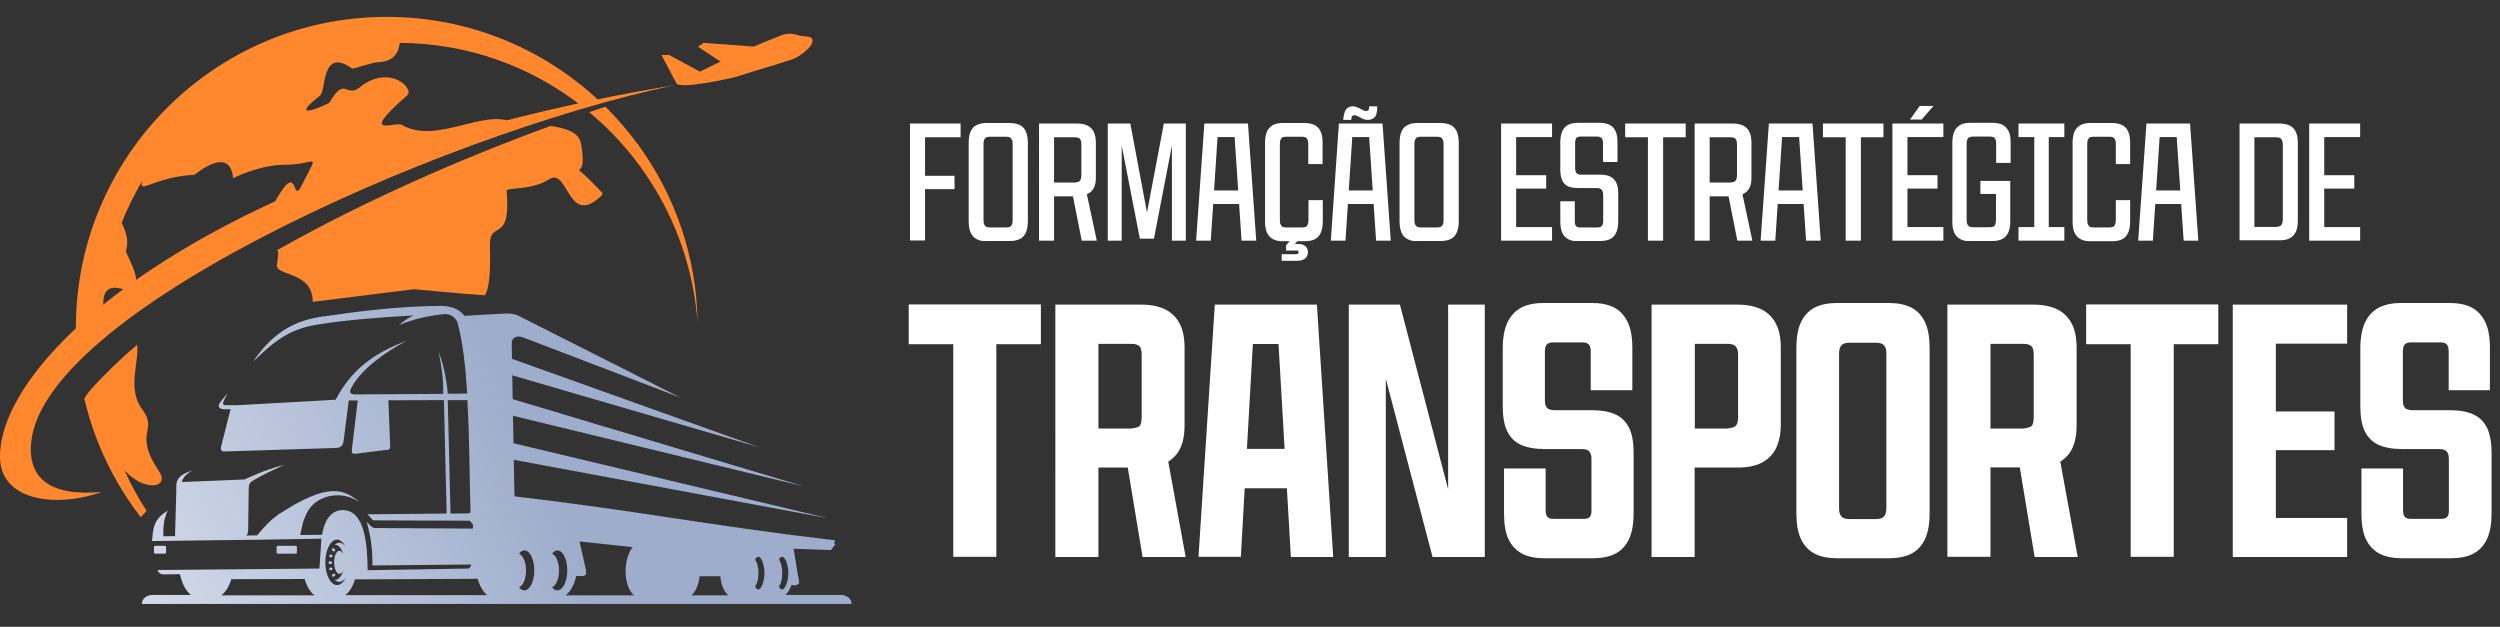 <svg xmlns="http://www.w3.org/2000/svg" xmlns:xlink="http://www.w3.org/1999/xlink" id="Camada_1" x="0px" y="0px" viewBox="0 0 1364 342" style="enable-background:new 0 0 1364 342;" xml:space="preserve"><rect x="0" y="0" width="1364" height="342" fill="#333333" stroke="none"/><style type="text/css">	.st0{fill-rule:evenodd;clip-rule:evenodd;fill:#FF872E;}	.st1{fill-rule:evenodd;clip-rule:evenodd;fill:url(#SVGID_1_);}	.st2{fill-rule:evenodd;clip-rule:evenodd;fill:url(#SVGID_00000125582130087663431180000009089823491571896966_);}	.st3{fill-rule:evenodd;clip-rule:evenodd;fill:url(#SVGID_00000008870642623624848060000003065249253027618721_);}	.st4{fill-rule:evenodd;clip-rule:evenodd;fill:url(#SVGID_00000059292197831378375130000016775639738392561318_);}	.st5{fill:#FFFFFF;}</style><g>	<g>		<path class="st0" d="M300.4,68.7c8.6,1.3,15.5,3.5,16.6,9.6c4.8,26.5-11.3,2.6,11.5,26.8c0.4,0.4,0.2,1.2-0.4,1.7   c-18.5,17.8-17.8-16-28.7-8.9c-9.2,6-23.1,4.3-23,6.2c2.6,30-9.6,14.9-9.1,30.4c0.5,16.5-0.8,23.4-2.7,26.6l-12.2-0.9l-26.6-2.4   l-55.2,6.9c0.3-16.6-20.3-14.1-19.5-20c0.8-5.7,0.9-7.8,0.1-8.2C198.1,109.9,251.7,86.5,300.4,68.7 M330.3,58.2   c0.2,0.2,0.5,0.4,0.7,0.7c6.2,6.2,12,13,17.2,20.1h0.3v0.4c19.7,27.2,31.6,60.5,32.1,96.6c-3.5-46.2-25.7-87-59.1-114.8   C324.5,60.2,327.4,59.2,330.3,58.2z M74.8,188.1c1.3,9.1-5.7,24,2.9,35.4c8.8,11.7-5.3,12.3,9.1,33.7c5.8,8.6-7.3,11.8-18.8-0.5   c3.4,7.7,7.4,15,12,22l-3.2,3.5c-14.5-18.8-25.2-40.8-30.8-64.7c0.9-1.6,2-3.2,3.4-4.8C56.6,204.6,65.2,196.3,74.8,188.1z    M66.4,121.5c1.7,4.1,4.3,8.7,2.3,15.3c-0.5,1.5,14.8,25.1-3,20.6c-10-2.5-10.2,6.7-8.5,14c-5.6,4.3-10.8,8.6-15.7,12.9   c-0.1-1.8-0.1-3.7-0.1-5.5c0-46.8,19-89.2,49.7-119.9c30.7-30.7,73.1-49.7,119.9-49.7c44.7,0,85.4,17.3,115.7,45.6   c-3.4,0.8-6.9,1.5-10.3,2.3c-27.3-21-61.3-33.5-98.3-33.7c-0.4,4.9-3.2,10.6-12.6,10.6c-1.6,0-13.1,3.6-13.2,3.5   c-17.2-12.3-14.2,12-17.7,14.7c-19.4,15.2,4.9,4.5,5.3,3.6c8.4-14.6,8.8-2.1,16.3-8.1c16.3-13.1,30.1,0.7,26,4.3   c-27.4,24-6.4,14.1-3,16.1c17.3,10.2,41.3-6.2,56.5-2.6c1.5,0.4,3,0.6,4.6,0.9c-52.2,14.6-99.2,33.2-139.2,53.4   c0.3-9.5,3.4,0.7,7.2-6.5c15.5-29.7,10.4-0.2,16.3-12.1c9.8-19.7,8.3-11.3-9.1-11.3c-14.3,0-28.3,7.4-28.3,7.3   c-1.7-18.5-20.9-1.8-21.1-1.8c-21.7,0.9-31,11.3-28.4,3.2C73.5,105.7,69.6,113.4,66.4,121.5z"></path>		<path class="st0" d="M55.6,268.4c-30.7,2.8-37.6-9.6-38.6-19.9C9.4,175.7,239,73.5,368.4,46.4C116.4,87.8-1.2,193.9,0,249.9   C0.5,272.6,29.3,277.6,55.6,268.4"></path>		<path class="st0" d="M369,45.3L369,45.3 M436.1,19.4c3.4,0.7,6.4,0.1,7.1,2.1l0,0c1.2,3.6-7.1,9.6-10.8,10.8   c-16.4,5.4-13.3,4-29.7,9.3c-3.6,1.2-32.5,7.4-33.7,3.8L360.9,30l4.2,0l16.8,9.1c4.2-2.1,7.8-3.9,11.2-5.5l-12.3-8.1l3.1-2.1   l27.3,2c4-1.7,8.5-3.5,14.1-5.7C429.1,18,431.8,18,436.1,19.4z"></path>	</g>	<g>		<linearGradient id="SVGID_1_" gradientUnits="userSpaceOnUse" x1="97.507" y1="352.055" x2="297.418" y2="260.293">			<stop offset="1.161584e-06" style="stop-color:#D1D8E8"></stop>			<stop offset="1" style="stop-color:#9EADCC"></stop>		</linearGradient>		<path class="st1" d="M171.6,324.8h-50.8c2.3-1.7,4.2-4.8,5.4-8.8l40-0.1C167.4,319.9,169.3,323.1,171.6,324.8 M393,314.4   c0.4,4.7,2.1,8.6,4.4,10.4h-20.2c2.3-1.8,4-5.7,4.5-10.4H393z M266,324.8c-2.3-1.7-4.2-4.9-5.4-9l-66.9,0.3   c-1.2,3.9-3.1,7-5.3,8.6H266z M314.4,314.3c-1.1,4.8-3.2,8.6-5.8,10.5h37.3c-2.7-2.2-4.6-7.3-4.6-13.2c0-5.1,1.7-10.6,3.9-13.1   l-29-3.1c1.2,5.3,2.4,10.7,3.6,16.1c0,0.7-0.1,1.4-0.1,2.1c-0.4,0.2-0.8,0.5-1.3,0.7H314.4z M304.1,300.3c3,0,5.4,4.9,5.4,10.9   s-2.4,10.9-5.4,10.9c-1.1,0-2.1-0.6-2.9-1.7c2.2-0.8,3.8-4.6,3.8-9.1c0-4.6-1.6-8.3-3.8-9.1C302,301,303,300.3,304.1,300.3z    M286.1,300.3c3,0,5.4,4.9,5.4,10.9s-2.4,10.9-5.4,10.9c-1.1,0-2.1-0.6-2.9-1.7c2.2-0.8,3.8-4.6,3.8-9.1c0-4.6-1.6-8.3-3.8-9.1   C284,301,285,300.3,286.1,300.3z M426.9,303.8c1.3,0,3.2,4,3.2,8.9c0,4.9-2,8.9-3.2,8.9c-1.3,0-1.4-0.7-1.9-1.8   c1.1-1.1,1.8-3.9,1.8-7.2c0-3.3-0.8-6.1-1.8-7.2C425.5,304.5,425.6,303.8,426.9,303.8z M413.9,303.8c1.3,0,3.2,4,3.2,8.9   c0,4.9-2,8.9-3.2,8.9c-1.3,0-1.4-0.7-1.9-1.8c1.1-1.1,1.8-3.9,1.8-7.2c0-3.3-0.8-6.1-1.8-7.2C412.5,304.5,412.7,303.8,413.9,303.8   z M151.6,297.8h9.7c0.4,0,0.7,0.3,0.7,0.7v2.9c0,0.4-0.3,0.7-0.7,0.7h-9.7c-0.4,0-0.7-0.3-0.7-0.7v-2.9   C150.9,298.1,151.2,297.8,151.6,297.8z M84.7,297.8h5.2c0.4,0,0.7,0.3,0.7,0.7v2.9c0,0.4-0.3,0.7-0.7,0.7h-5.2   c-0.4,0-0.7-0.3-0.7-0.7v-2.9C84,298.1,84.3,297.8,84.7,297.8z M245.8,280.2l9.6-0.1l0.8-0.3v0l0,0l0.3-0.1l0.2-0.2   c-0.5-17.1-0.5-40.1-1.7-61.2l-10.7,0L245.8,280.2z M185.1,296.1c1.4,0,2.7,0.9,3.6,2.5c-1.2-2.5-2.9-4.2-4.8-4.2   c-3.5,0-6.4,5.6-6.4,12.4c0,6.9,2.9,12.4,6.4,12.4c1.9,0,3.6-1.6,4.8-4.2c-1,1.5-2.3,2.5-3.6,2.5c-0.9,0-1.7-0.4-2.5-1.1   c0,0,0.1,0,0.1,0c2,0,3.7-2.1,4.6-5.2c-0.5,1.2-1.3,1.9-2.1,1.9c-1.6,0-2.9-2.8-2.9-6.3c0-3.5,1.3-6.3,2.9-6.3   c0.8,0,1.6,0.7,2.1,1.9c-0.9-3.1-2.6-5.2-4.6-5.2c0,0-0.1,0-0.1,0C183.4,296.5,184.2,296.1,185.1,296.1z M180.2,306.2   c0.5,0,1,0.4,1,0.8c0,0.5-0.4,0.8-1,0.8c-0.5,0-1-0.4-1-0.8C179.2,306.5,179.6,306.2,180.2,306.2z M180.6,302.6   c0.5,0,0.9,0.4,0.9,0.8c0,0.4-0.5,0.7-1,0.7c-0.5,0-0.9-0.4-0.9-0.8C179.6,302.8,180.1,302.5,180.6,302.6z M180.6,311.1   c0.5,0,0.9-0.4,0.9-0.8c0-0.4-0.5-0.7-1-0.7c-0.5,0-0.9,0.4-0.9,0.8C179.6,310.9,180.1,311.2,180.6,311.1z M182,299.2   c0.5,0.2,0.9,0.7,0.9,1.1c0,0.4-0.5,0.7-1,0.5c-0.5-0.2-0.9-0.7-0.9-1.1C181,299.2,181.5,299,182,299.2z M182.1,314.6   c0.5-0.2,0.9-0.7,0.9-1.1c0-0.4-0.5-0.7-1-0.5c-0.5,0.2-0.9,0.7-0.9,1.1C181.1,314.5,181.6,314.7,182.1,314.6z M129.2,221.1   l53.9-3c8.3-15.6,19.6-25,38.6-32.1c-11,5.9-24.1,14.8-29.8,25.2c-1.4,2.6-1.3,4,2,4c16.1-0.1,31.9-0.2,47.9-0.3   c0.2-7.7-0.9-15.4-2.5-23.2c2.7,7.5,4.4,15.2,5,23.1c3.5,0,7.1,0,10.6-0.1c-0.9-14.6-2.3-27.8-5.4-39.1c-1.3-2.5-3.4-4-6.5-4.3   c-9.4,1-17.3,2.7-25.4,6.1c2.9-2.4,5.1-3.9,8-5.3c-17.4,1-35.3,2.3-51.3,4.8c-14.9,2.3-22.9,7.4-36.3,20.5   c9.5-13.9,20.3-22.1,37.4-24.6c22.3-3.2,42.1-5.7,64.5-5.9c6.8-0.1,10.8,2,13.5,5.4l19.6-1.1c4-0.2,6.8-0.5,10.3,1.3l87.9,44.4   l-85.5-32.7c-3.2-1.2-6.5-0.6-6.5,3.2c0.4,28.4,1,55,1.5,83.4c68.4,8,106.5,16,174.9,24l-0.5,2l0.7,0.1c-0.8,1.1-1.6,2.1-2.4,3.2   c-6.8-0.2-13.6-0.5-20.4-0.7c1,6.2,2,12.5,3.1,18.7c-0.6,0.4-1.1,0.8-1.7,1.3l-2.6-0.2c-0.8,2.4-2,4.3-3.4,5.4h30.4   c2.9,0,5.8,1.8,5.8,4.9c-157.8,0-229.5,0-387.2,0c0-3.1,2.9-4.9,5.8-4.9h21c-2.7-2-4.9-6.1-6-11.3c-2.9,0-6.2,0-8.9,0.1   c-1.6,0-2.7-0.8-3.4-2.4c29.5-0.3,58.9-0.5,88.4-0.8c0.3-5.2,0.7-10.4,1-15.6c0-0.2,0.1-0.5,0.1-0.7l-29.7,0.5l-62.8,0.8l0.3-2.4   c0.4-6.7,2.2-10.5,8.3-14.2c-2.3,4.8-2.4,8.8-2.4,14l6.4-0.1l0.7-24.6v-3.2c0.3-5,4.4-6.5,8.6-8c-3.1,2-4.6,3.3-5.7,6.3l34.3-1.4   c7-3.3,14.2-6.1,21.7-8c-5.6,2.6-11.3,5.2-16.7,8.4c-1.8,1.1-2.5,1.7-2.7,4.1l-0.3,22.7c0,1.4-0.2,2.6-1,3.4l5.9-0.1   c3.7-4.5,7.2-8.3,11.3-11.1l-0.2,0c3.2-2,6.4-4,9.6-5.9c12.6-6.6,24.2-11.6,35.1-1c-8.2-6-18-4.1-23.2-0.5c-4,2.7-6,6.6-7.6,11.6   l-1.5,6.7l11.9-0.1c2-11.7,7.8-13.6,11.5-13.5c12.1,0.3,13.2,19.2,13.4,32.8c18.4-0.3,36.8-0.6,55.2-0.9c0.4-0.4,0.8-0.8,1.2-1.3   l0-0.9l-53.8,0.5c0-9.3-0.7-14.7-3.1-23.8c1.6,1.5,2.6,3.4,4.7,3.4l53.2,0.3l0.1-2c-0.5-0.7-1.1-1.5-1.6-2.2v-0.1l-52.9-0.2   l-3.1-3.3l43.2-0.4l-1.5-61.9l-30.3,0.1l1,25.1c0.1,1.2-0.2,1.7-1.3,1.9c-6,0.7-11.9,1.4-17.9,2.2c-1.7,0.2-1.8-1-1.7-2.4   l3.2-26.7l-4.9,0l-2.8,21.9c-0.3,2.7-1.6,3.9-4.1,4c-19.6,0.6-40.7,1.3-60.3,1.9c-1.9,0.1-3-0.4-2.5-2.5l5.2-20.5   c-1.1,0-2.1,0-3.3,0c-3.6-0.1-3.9-2-1.9-4.4c1.2-1.5,2.4-3,3.6-4.4c-0.7,1.3-1.3,2.6-2,4c-1.2,2.3-0.2,2.6,1.8,2.6   C125.4,221.1,127.6,221,129.2,221.1L129.2,221.1z"></path>					<linearGradient id="SVGID_00000115487507422116106860000001641874148933758860_" gradientUnits="userSpaceOnUse" x1="90.516" y1="336.824" x2="290.427" y2="245.062">			<stop offset="1.161584e-06" style="stop-color:#D1D8E8"></stop>			<stop offset="1" style="stop-color:#9EADCC"></stop>		</linearGradient>					<polygon style="fill-rule:evenodd;clip-rule:evenodd;fill:url(#SVGID_00000115487507422116106860000001641874148933758860_);" points="   277.7,195.2 414.1,244 277.8,204.3   "></polygon>					<linearGradient id="SVGID_00000093890586776528613500000002414561455411346091_" gradientUnits="userSpaceOnUse" x1="100.766" y1="359.154" x2="300.677" y2="267.392">			<stop offset="1.161584e-06" style="stop-color:#D1D8E8"></stop>			<stop offset="1" style="stop-color:#9EADCC"></stop>		</linearGradient>					<polygon style="fill-rule:evenodd;clip-rule:evenodd;fill:url(#SVGID_00000093890586776528613500000002414561455411346091_);" points="   276.8,216.9 438.7,265.4 276.8,226.1   "></polygon>					<linearGradient id="SVGID_00000016758136046638356500000012063118903660253577_" gradientUnits="userSpaceOnUse" x1="109.697" y1="378.61" x2="309.607" y2="286.847">			<stop offset="1.161584e-06" style="stop-color:#D1D8E8"></stop>			<stop offset="1" style="stop-color:#9EADCC"></stop>		</linearGradient>					<polygon style="fill-rule:evenodd;clip-rule:evenodd;fill:url(#SVGID_00000016758136046638356500000012063118903660253577_);" points="   276.2,240.9 452,282.8 276.2,250.1   "></polygon>	</g>	<g>		<path class="st5" d="M520.1,187.8h-24.3v-21.7h72.1v21.7h-24.3v116h-23.5V187.8z"></path>		<path class="st5" d="M575.8,166.2h46.8c5.3,0,9.6,0.9,13.2,2.6c3.5,1.8,6.1,4.4,7.9,7.9c1.8,3.5,2.6,7.9,2.6,13.2v41.7   c0,3.5-0.3,6.6-1,9.2c-0.7,2.6-1.7,4.8-3,6.6c-1.4,1.8-3,3.2-4.9,4.5l9.5,52h-23.5l-8.1-48.8h-16v48.8h-23.5V166.2z M620.6,233.1   c0.9-0.3,1.5-0.9,1.8-1.8c0.3-0.9,0.5-2.1,0.5-3.5v-34.2c0-1.5-0.2-2.7-0.5-3.5c-0.3-0.9-0.9-1.5-1.8-1.9c-0.9-0.4-2-0.6-3.3-0.6   h-18v46.2h18C618.6,233.6,619.7,233.4,620.6,233.1z"></path>		<path class="st5" d="M662.8,166.2h55.7l8.9,137.7h-23.1l-7.5-129.4l7.5,13.2h-27.7l7.7-13.2L677,303.8h-23.1L662.8,166.2z    M672.4,244.9H709l1.6,21.5h-39.9L672.4,244.9z"></path>		<path class="st5" d="M735.9,166.2h27.9l34.2,131h-7.9v-131h20v137.7h-28.5l-34.4-131.2h8.9v131.2h-20.2V166.2z"></path>		<path class="st5" d="M830.5,302.1c-3.2-1.7-5.7-4.3-7.4-7.8c-1.7-3.5-2.5-8.2-2.5-14.2v-24.5h22.7v23.1c0,1.1,0.2,2,0.5,2.6   c0.3,0.7,0.8,1.1,1.4,1.4c0.6,0.3,1.4,0.4,2.5,0.4h16.2c1.6,0,2.8-0.3,3.4-1c0.7-0.7,1-1.8,1-3.4v-28.3c0-1.3-0.2-2.4-0.6-3.2   c-0.4-0.8-1-1.4-1.7-1.7c-0.7-0.3-1.8-0.5-3.1-0.5H843c-5.5,0-10-0.8-13.4-2.4c-3.4-1.6-5.8-4.2-7.4-7.6   c-1.6-3.4-2.3-7.9-2.3-13.3V190c0-5.8,0.9-10.5,2.6-14.2c1.8-3.6,4.3-6.3,7.6-8c3.3-1.7,7.4-2.5,12.2-2.5h26.1   c4.9,0,8.9,0.8,12.1,2.4s5.7,4.3,7.5,7.9c1.8,3.6,2.6,8.4,2.6,14.2v23.1h-22.7v-21.3c0-1.6-0.3-2.8-1-3.6   c-0.7-0.8-1.8-1.2-3.4-1.2h-16.2c-1.1,0-1.9,0.2-2.5,0.5c-0.6,0.3-1.1,0.8-1.4,1.5c-0.3,0.7-0.5,1.6-0.5,2.6v26.9   c0,2,0.4,3.4,1.2,4.3c0.8,0.8,2.2,1.2,4.3,1.2h20c5.4,0,9.8,0.8,13.2,2.4c3.4,1.6,5.8,4.2,7.4,7.6c1.6,3.4,2.3,7.9,2.3,13.3v32.8   c0,5.8-0.8,10.5-2.5,14.2c-1.7,3.6-4.2,6.3-7.5,8c-3.3,1.7-7.5,2.5-12.5,2.5H843C837.9,304.6,833.7,303.8,830.5,302.1z"></path>		<path class="st5" d="M901.1,166.2h46.8c5.3,0,9.6,0.9,13.2,2.6c3.5,1.8,6.1,4.4,7.9,7.9c1.8,3.5,2.6,7.9,2.6,13.2v41.7   c0,5.1-0.9,9.4-2.6,13c-1.8,3.5-4.4,6.1-7.9,7.9c-3.5,1.8-7.9,2.6-13.2,2.6h-23.3v48.8h-23.5V166.2z M945.8,233.1   c0.9-0.3,1.5-0.9,1.9-1.8c0.4-0.9,0.6-2.1,0.6-3.5v-34.2c0-1.5-0.2-2.7-0.6-3.5c-0.4-0.9-1-1.5-1.8-1.9c-0.8-0.4-2-0.6-3.4-0.6   h-17.8v46.2h17.8C943.8,233.6,944.9,233.4,945.8,233.1z"></path>		<path class="st5" d="M990.1,302.1c-3.3-1.7-5.8-4.4-7.5-8c-1.7-3.6-2.5-8.4-2.5-14.2V190c0-5.8,0.8-10.5,2.5-14.2   c1.7-3.6,4.2-6.3,7.5-8c3.3-1.7,7.5-2.5,12.5-2.5h27.7c5,0,9.1,0.8,12.5,2.5c3.3,1.7,5.8,4.4,7.5,8c1.7,3.6,2.5,8.4,2.5,14.2v89.9   c0,5.8-0.8,10.5-2.5,14.2c-1.7,3.6-4.2,6.3-7.5,8c-3.3,1.7-7.5,2.5-12.5,2.5h-27.7C997.6,304.6,993.4,303.8,990.1,302.1z    M1026.8,282.6c0.8-0.4,1.4-1,1.8-1.9c0.4-0.9,0.6-2.1,0.6-3.5v-84.2c0-1.5-0.2-2.7-0.6-3.5c-0.4-0.9-1-1.5-1.8-1.9   s-1.9-0.6-3.2-0.6H1009c-1.4,0-2.4,0.2-3.2,0.6s-1.4,1-1.8,1.9c-0.4,0.9-0.6,2.1-0.6,3.5v84.2c0,1.5,0.2,2.7,0.6,3.5   c0.4,0.9,1,1.5,1.8,1.9c0.8,0.4,1.9,0.6,3.2,0.6h14.6C1025,283.2,1026,283,1026.8,282.6z"></path>		<path class="st5" d="M1062.5,166.2h46.8c5.3,0,9.6,0.9,13.2,2.6c3.5,1.8,6.1,4.4,7.9,7.9c1.8,3.5,2.6,7.9,2.6,13.2v41.7   c0,3.5-0.3,6.6-1,9.2c-0.7,2.6-1.7,4.8-3,6.6c-1.4,1.8-3,3.2-4.9,4.5l9.5,52h-23.5L1102,255h-16v48.8h-23.5V166.2z M1107.3,233.1   c0.9-0.3,1.5-0.9,1.8-1.8c0.3-0.9,0.5-2.1,0.5-3.5v-34.2c0-1.5-0.2-2.7-0.5-3.5c-0.3-0.9-0.9-1.5-1.8-1.9c-0.9-0.4-2-0.6-3.3-0.6   h-18v46.2h18C1105.3,233.6,1106.4,233.4,1107.3,233.1z"></path>		<path class="st5" d="M1162.5,187.8h-24.3v-21.7h72.1v21.7H1186v116h-23.5V187.8z"></path>		<path class="st5" d="M1218.2,166.2h62.4v21.3h-38.9v37h32v21.1h-32v37h38.9v21.3h-62.4V166.2z"></path>		<path class="st5" d="M1298.3,302.1c-3.2-1.7-5.7-4.3-7.4-7.8c-1.7-3.5-2.5-8.2-2.5-14.2v-24.5h22.7v23.1c0,1.1,0.2,2,0.5,2.6   c0.3,0.7,0.8,1.1,1.4,1.4c0.6,0.3,1.4,0.4,2.5,0.4h16.2c1.6,0,2.8-0.3,3.4-1c0.7-0.7,1-1.8,1-3.4v-28.3c0-1.3-0.2-2.4-0.6-3.2   c-0.4-0.8-1-1.4-1.7-1.7c-0.7-0.3-1.8-0.5-3.1-0.5h-19.8c-5.5,0-10-0.8-13.4-2.4c-3.4-1.6-5.8-4.2-7.4-7.6   c-1.6-3.4-2.3-7.9-2.3-13.3V190c0-5.8,0.9-10.5,2.6-14.2c1.8-3.6,4.3-6.3,7.6-8c3.3-1.7,7.4-2.5,12.2-2.5h26.1   c4.9,0,8.9,0.8,12.1,2.4s5.7,4.3,7.5,7.9c1.8,3.6,2.6,8.4,2.6,14.2v23.1H1336v-21.3c0-1.6-0.3-2.8-1-3.6c-0.7-0.8-1.8-1.2-3.4-1.2   h-16.2c-1.1,0-1.9,0.2-2.5,0.5c-0.6,0.3-1.1,0.8-1.4,1.5c-0.3,0.7-0.5,1.6-0.5,2.6v26.9c0,2,0.4,3.4,1.2,4.3   c0.8,0.8,2.2,1.2,4.3,1.2h20c5.4,0,9.8,0.8,13.2,2.4c3.4,1.6,5.8,4.2,7.4,7.6c1.5,3.4,2.3,7.9,2.3,13.3v32.8   c0,5.8-0.8,10.5-2.5,14.2c-1.7,3.6-4.2,6.3-7.5,8c-3.3,1.7-7.5,2.5-12.5,2.5h-25.9C1305.8,304.6,1301.6,303.8,1298.3,302.1z"></path>	</g>	<g>		<path class="st5" d="M496.6,67.4h27.5v7.5h-19.4v21h16.1v7.3h-16.1v28h-8.2V67.4z"></path>		<path class="st5" d="M532.9,130.5c-1.5-0.8-2.6-1.9-3.3-3.5c-0.7-1.6-1.1-3.7-1.1-6.2V77.9c0-2.6,0.4-4.7,1.1-6.2   c0.7-1.6,1.8-2.8,3.3-3.5c1.5-0.8,3.4-1.1,5.7-1.1h12.1c2.3,0,4.2,0.4,5.7,1.1c1.5,0.8,2.6,1.9,3.3,3.5c0.7,1.6,1.1,3.7,1.1,6.2   v42.8c0,2.6-0.4,4.7-1.1,6.2c-0.7,1.6-1.8,2.8-3.3,3.5c-1.5,0.8-3.4,1.1-5.7,1.1h-12.1C536.3,131.7,534.4,131.3,532.9,130.5z    M550.9,123.8c0.5-0.2,0.9-0.6,1.2-1.3c0.3-0.6,0.4-1.4,0.4-2.4V78.6c0-1-0.1-1.8-0.4-2.4c-0.3-0.6-0.7-1-1.2-1.3   c-0.5-0.2-1.2-0.3-2.1-0.3h-8.5c-0.9,0-1.6,0.1-2.1,0.3c-0.5,0.2-0.9,0.6-1.2,1.3c-0.3,0.6-0.4,1.4-0.4,2.4v41.5   c0,1,0.1,1.8,0.4,2.4c0.3,0.6,0.7,1,1.2,1.3c0.5,0.2,1.2,0.3,2.1,0.3h8.5C549.7,124.1,550.4,124,550.9,123.8z"></path>		<path class="st5" d="M566.9,67.4h20.9c2.3,0,4.2,0.4,5.7,1.2c1.5,0.8,2.6,1.9,3.3,3.4c0.7,1.5,1.1,3.4,1.1,5.8V97   c0,1.7-0.2,3.1-0.6,4.3c-0.4,1.2-1,2.2-1.7,2.9c-0.7,0.8-1.6,1.3-2.6,1.8l5.4,25.3h-8.2l-4.8-24.2h-10.3v24.2h-8.2V67.4z    M588.4,99.2c0.5-0.2,0.9-0.6,1.2-1.2c0.2-0.6,0.4-1.4,0.4-2.3v-17c0-0.9-0.1-1.7-0.4-2.3c-0.3-0.6-0.6-1-1.2-1.2   c-0.5-0.2-1.2-0.3-2-0.3h-11.3v24.7h11.3C587.2,99.5,587.9,99.4,588.4,99.2z"></path>		<path class="st5" d="M604.4,67.4h12.3l11.2,59.7h-4.2L635,67.4h12v63.9h-7.6V70.6h1.7l-11.5,59.6h-7.7l-11.6-59.5h1.7v60.6h-7.6   V67.4z"></path>		<path class="st5" d="M657.1,67.4h23.8l4.5,63.9h-8l-4.1-61.1l3,4.6h-14.8l3.1-4.6l-4,61.1h-8L657.1,67.4z M659.3,103.9h19.3   l0.7,7.4h-20.6L659.3,103.9z"></path>		<path class="st5" d="M694.6,130.5c-1.5-0.8-2.6-1.9-3.3-3.5c-0.8-1.6-1.1-3.7-1.1-6.2V77.9c0-2.6,0.4-4.7,1.1-6.2   c0.8-1.6,1.9-2.8,3.3-3.5c1.5-0.8,3.3-1.1,5.6-1.1h11.4c2.3,0,4.1,0.4,5.6,1.1c1.5,0.8,2.6,1.9,3.3,3.5c0.8,1.6,1.1,3.7,1.1,6.2   v11.6h-7.8V78.6c0-1-0.1-1.8-0.4-2.4c-0.3-0.6-0.6-1-1.2-1.3c-0.5-0.2-1.2-0.3-2.1-0.3H702c-1,0-1.7,0.1-2.2,0.3   c-0.5,0.2-0.8,0.6-1.1,1.3c-0.3,0.6-0.4,1.4-0.4,2.4v41.5c0,1,0.1,1.8,0.4,2.4c0.3,0.6,0.7,1,1.1,1.3c0.5,0.2,1.2,0.3,2.2,0.3h8.2   c0.9,0,1.6-0.1,2.1-0.3c0.5-0.2,0.9-0.6,1.2-1.3c0.2-0.6,0.4-1.4,0.4-2.4v-10.9h7.8v11.6c0,2.6-0.4,4.7-1.1,6.2   c-0.7,1.6-1.8,2.8-3.2,3.5c-1.4,0.8-3.4,1.1-5.7,1.1h-11.4C697.9,131.7,696.1,131.3,694.6,130.5z M699.5,138.7h7.6   c0.5,0,0.9-0.1,1.1-0.3c0.2-0.2,0.3-0.4,0.3-0.8c0-0.4-0.1-0.7-0.3-0.8c-0.2-0.1-0.6-0.1-1.1-0.1h-5.4v-2.9l2.3-2.6h4.2l-1.7,1.9   h1.8c1.7,0,3,0.4,3.9,1.2c0.9,0.8,1.4,1.9,1.4,3.3c0,1-0.2,1.8-0.7,2.5c-0.4,0.7-1.1,1.2-2,1.6c-0.9,0.4-2,0.6-3.3,0.6h-8.3V138.7   z"></path>		<path class="st5" d="M730.5,67.4h23.8l4.5,63.9h-8l-4.1-61.1l3,4.6H735l3.1-4.6l-4,61.1h-8L730.5,67.4z M732.8,103.9h19.3l0.7,7.4   h-20.6L732.8,103.9z M733.7,61c0.4-1,0.9-1.7,1.7-2.2c0.8-0.5,1.7-0.8,2.7-0.8c0.8,0,1.6,0.2,2.3,0.5c0.8,0.3,1.6,0.7,2.5,1.2   c0.4,0.2,0.9,0.4,1.3,0.6c0.4,0.2,0.8,0.3,1.1,0.3c0.6,0,1-0.2,1.3-0.5c0.3-0.3,0.4-0.9,0.4-1.6V58h4.4v0.8c0,1.4-0.2,2.6-0.5,3.6   c-0.3,1-0.9,1.7-1.7,2.2c-0.8,0.5-1.7,0.8-2.8,0.8c-0.9,0-1.8-0.1-2.5-0.4c-0.7-0.3-1.5-0.7-2.4-1.2c-0.4-0.3-0.9-0.5-1.4-0.7   c-0.5-0.2-0.9-0.2-1.2-0.2c-0.6,0-1,0.2-1.2,0.6c-0.3,0.4-0.4,0.9-0.4,1.5v0.4h-4.4v-0.8C733.2,63.1,733.4,61.9,733.7,61z"></path>		<path class="st5" d="M768,130.5c-1.5-0.8-2.6-1.9-3.3-3.5c-0.7-1.6-1.1-3.7-1.1-6.2V77.9c0-2.6,0.4-4.7,1.1-6.2   c0.7-1.6,1.8-2.8,3.3-3.5c1.5-0.8,3.4-1.1,5.7-1.1h12.1c2.3,0,4.2,0.4,5.7,1.1c1.5,0.8,2.6,1.9,3.3,3.5c0.7,1.6,1.1,3.7,1.1,6.2   v42.8c0,2.6-0.4,4.7-1.1,6.2c-0.7,1.6-1.8,2.8-3.3,3.5c-1.5,0.8-3.4,1.1-5.7,1.1h-12.1C771.4,131.7,769.5,131.3,768,130.5z    M786,123.8c0.5-0.2,0.9-0.6,1.2-1.3c0.3-0.6,0.4-1.4,0.4-2.4V78.6c0-1-0.1-1.8-0.4-2.4c-0.3-0.6-0.7-1-1.2-1.3   c-0.5-0.2-1.2-0.3-2.1-0.3h-8.5c-0.9,0-1.6,0.1-2.1,0.3c-0.5,0.2-0.9,0.6-1.2,1.3c-0.3,0.6-0.4,1.4-0.4,2.4v41.5   c0,1,0.1,1.8,0.4,2.4c0.3,0.6,0.7,1,1.2,1.3c0.5,0.2,1.2,0.3,2.1,0.3h8.5C784.8,124.1,785.5,124,786,123.8z"></path>		<path class="st5" d="M819,67.4h27.8v7.4h-19.6v20.8h16.4v7.3h-16.4v21h19.6v7.4H819V67.4z"></path>		<path class="st5" d="M855.6,130.5c-1.4-0.8-2.5-1.9-3.2-3.4c-0.7-1.5-1.1-3.6-1.1-6.2v-11.1h7.9v10.8c0,0.9,0.1,1.6,0.3,2.1   c0.2,0.5,0.6,0.9,1,1.1s1.1,0.3,1.9,0.3h9.1c1.1,0,1.9-0.2,2.4-0.8c0.5-0.5,0.8-1.4,0.8-2.7v-14.1c0-0.9-0.1-1.7-0.4-2.3   c-0.3-0.6-0.7-1-1.1-1.2c-0.5-0.2-1.1-0.4-1.9-0.4h-10.1c-2.4,0-4.4-0.3-5.8-1c-1.4-0.7-2.5-1.8-3.1-3.3c-0.7-1.5-1-3.5-1-5.9   V77.8c0-2.6,0.4-4.7,1.1-6.2c0.7-1.6,1.8-2.8,3.2-3.5c1.4-0.7,3.3-1.1,5.5-1.1h11.7c2.2,0,4,0.4,5.4,1.1c1.4,0.7,2.5,1.9,3.2,3.4   c0.8,1.6,1.1,3.6,1.1,6.2v10.7h-7.9V78c0-1.3-0.3-2.1-0.8-2.7c-0.5-0.5-1.3-0.8-2.4-0.8h-8.8c-0.8,0-1.5,0.1-1.9,0.3   s-0.8,0.5-1,1.1c-0.2,0.5-0.3,1.2-0.3,2.1v13.7c0,1.3,0.3,2.3,0.8,2.8c0.5,0.6,1.4,0.8,2.7,0.8h10.2c2.3,0,4.2,0.4,5.6,1.1   c1.4,0.8,2.5,1.9,3.2,3.4c0.7,1.5,1,3.5,1,5.9v15c0,2.6-0.4,4.7-1.1,6.2c-0.7,1.6-1.8,2.8-3.2,3.5c-1.4,0.7-3.3,1.1-5.5,1.1h-11.8   C858.8,131.7,857,131.3,855.6,130.5z"></path>		<path class="st5" d="M899.1,74.9h-12.4v-7.5h33v7.5h-12.3v56.4h-8.3V74.9z"></path>		<path class="st5" d="M924.6,67.4h20.9c2.3,0,4.2,0.4,5.7,1.2c1.5,0.8,2.6,1.9,3.3,3.4c0.7,1.5,1.1,3.4,1.1,5.8V97   c0,1.7-0.2,3.1-0.6,4.3c-0.4,1.2-1,2.2-1.7,2.9c-0.7,0.8-1.6,1.3-2.6,1.8l5.4,25.3h-8.2l-4.8-24.2h-10.3v24.2h-8.2V67.4z    M946.1,99.2c0.5-0.2,0.9-0.6,1.2-1.2c0.2-0.6,0.4-1.4,0.4-2.3v-17c0-0.9-0.1-1.7-0.4-2.3c-0.3-0.6-0.6-1-1.2-1.2   c-0.5-0.2-1.2-0.3-2-0.3h-11.3v24.7H944C944.8,99.5,945.5,99.4,946.1,99.2z"></path>		<path class="st5" d="M965.1,67.4h23.8l4.5,63.9h-8l-4.1-61.1l3,4.6h-14.8l3.1-4.6l-4,61.1h-8L965.1,67.4z M967.3,103.9h19.3   l0.7,7.4h-20.6L967.3,103.9z"></path>		<path class="st5" d="M1007,74.9h-12.4v-7.5h33v7.5h-12.3v56.4h-8.3V74.9z"></path>		<path class="st5" d="M1032.5,67.4h27.8v7.4h-19.6v20.8h16.4v7.3h-16.4v21h19.6v7.4h-27.8V67.4z M1047.4,57.8h7.5l-6.4,7.4h-6.4   L1047.4,57.8z"></path>		<path class="st5" d="M1069.6,130.5c-1.5-0.8-2.6-1.9-3.3-3.5c-0.8-1.6-1.1-3.7-1.1-6.2V77.9c0-2.6,0.4-4.7,1.1-6.3   c0.8-1.6,1.9-2.7,3.3-3.5c1.5-0.8,3.3-1.1,5.6-1.1h11.8c2.3,0,4.2,0.4,5.6,1.1c1.4,0.8,2.5,1.9,3.3,3.5c0.8,1.6,1.1,3.7,1.1,6.3   v11h-7.9V78.2c0-0.9-0.1-1.6-0.4-2.2c-0.3-0.6-0.6-1-1.2-1.2c-0.5-0.2-1.2-0.3-2.1-0.3h-8.6c-0.8,0-1.5,0.1-2.1,0.3   c-0.6,0.2-1,0.6-1.3,1.3c-0.3,0.6-0.4,1.4-0.4,2.3v41.6c0,1,0.1,1.8,0.4,2.4c0.3,0.6,0.7,1,1.2,1.3c0.5,0.2,1.3,0.3,2.2,0.3h8.5   c0.9,0,1.7-0.1,2.2-0.3c0.5-0.2,0.9-0.6,1.1-1.2c0.2-0.6,0.4-1.4,0.4-2.3v-14.4h-8.5v-7.1h16.3v22c0,2.6-0.4,4.7-1.1,6.2   c-0.8,1.6-1.8,2.8-3.3,3.5c-1.4,0.8-3.3,1.1-5.6,1.1h-11.9C1072.9,131.7,1071.1,131.3,1069.6,130.5z"></path>		<path class="st5" d="M1101.3,123.9h8.6V74.8h-8.6v-7.4h25v7.4h-8.5v49.1h8.5v7.4h-25V123.9z"></path>		<path class="st5" d="M1135.2,130.5c-1.5-0.8-2.6-1.9-3.3-3.5c-0.8-1.6-1.1-3.7-1.1-6.2V77.9c0-2.6,0.4-4.7,1.1-6.2   c0.8-1.6,1.9-2.8,3.3-3.5c1.5-0.8,3.3-1.1,5.6-1.1h11.4c2.3,0,4.1,0.4,5.6,1.1c1.5,0.8,2.6,1.9,3.3,3.5c0.8,1.6,1.1,3.7,1.1,6.2   v11.6h-7.8V78.6c0-1-0.1-1.8-0.4-2.4c-0.3-0.6-0.6-1-1.2-1.3c-0.5-0.2-1.2-0.3-2.1-0.3h-8.2c-1,0-1.7,0.1-2.2,0.3   c-0.5,0.2-0.8,0.6-1.1,1.3c-0.3,0.6-0.4,1.4-0.4,2.4v41.5c0,1,0.1,1.8,0.4,2.4c0.3,0.6,0.7,1,1.1,1.3c0.5,0.2,1.2,0.3,2.2,0.3h8.2   c0.9,0,1.6-0.1,2.1-0.3c0.5-0.2,0.9-0.6,1.2-1.3c0.2-0.6,0.4-1.4,0.4-2.4v-10.9h7.8v11.6c0,2.6-0.4,4.7-1.1,6.2   c-0.7,1.6-1.8,2.8-3.2,3.5c-1.4,0.8-3.4,1.1-5.7,1.1h-11.4C1138.5,131.7,1136.7,131.3,1135.2,130.5z"></path>		<path class="st5" d="M1171.1,67.4h23.8l4.5,63.9h-8l-4.1-61.1l3,4.6h-14.8l3.1-4.6l-4,61.1h-8L1171.1,67.4z M1173.4,103.9h19.3   l0.7,7.4h-20.6L1173.4,103.9z"></path>		<path class="st5" d="M1221.9,67.4h21.7c2.3,0,4.2,0.4,5.7,1.1c1.5,0.8,2.6,1.9,3.3,3.5c0.8,1.6,1.1,3.7,1.1,6.2v42.1   c0,2.6-0.4,4.7-1.1,6.2s-1.9,2.8-3.3,3.5c-1.5,0.8-3.4,1.1-5.7,1.1h-21.7V67.4z M1243.8,123.4c0.6-0.2,1-0.7,1.3-1.4   c0.3-0.7,0.4-1.5,0.4-2.5V79.1c0-1-0.1-1.8-0.4-2.5c-0.3-0.7-0.7-1.1-1.3-1.4c-0.6-0.2-1.4-0.3-2.3-0.3h-11.5v48.9h11.5   C1242.5,123.8,1243.2,123.7,1243.8,123.4z"></path>		<path class="st5" d="M1259.9,67.4h27.8v7.4h-19.6v20.8h16.4v7.3h-16.4v21h19.6v7.4h-27.8V67.4z"></path>	</g></g></svg>